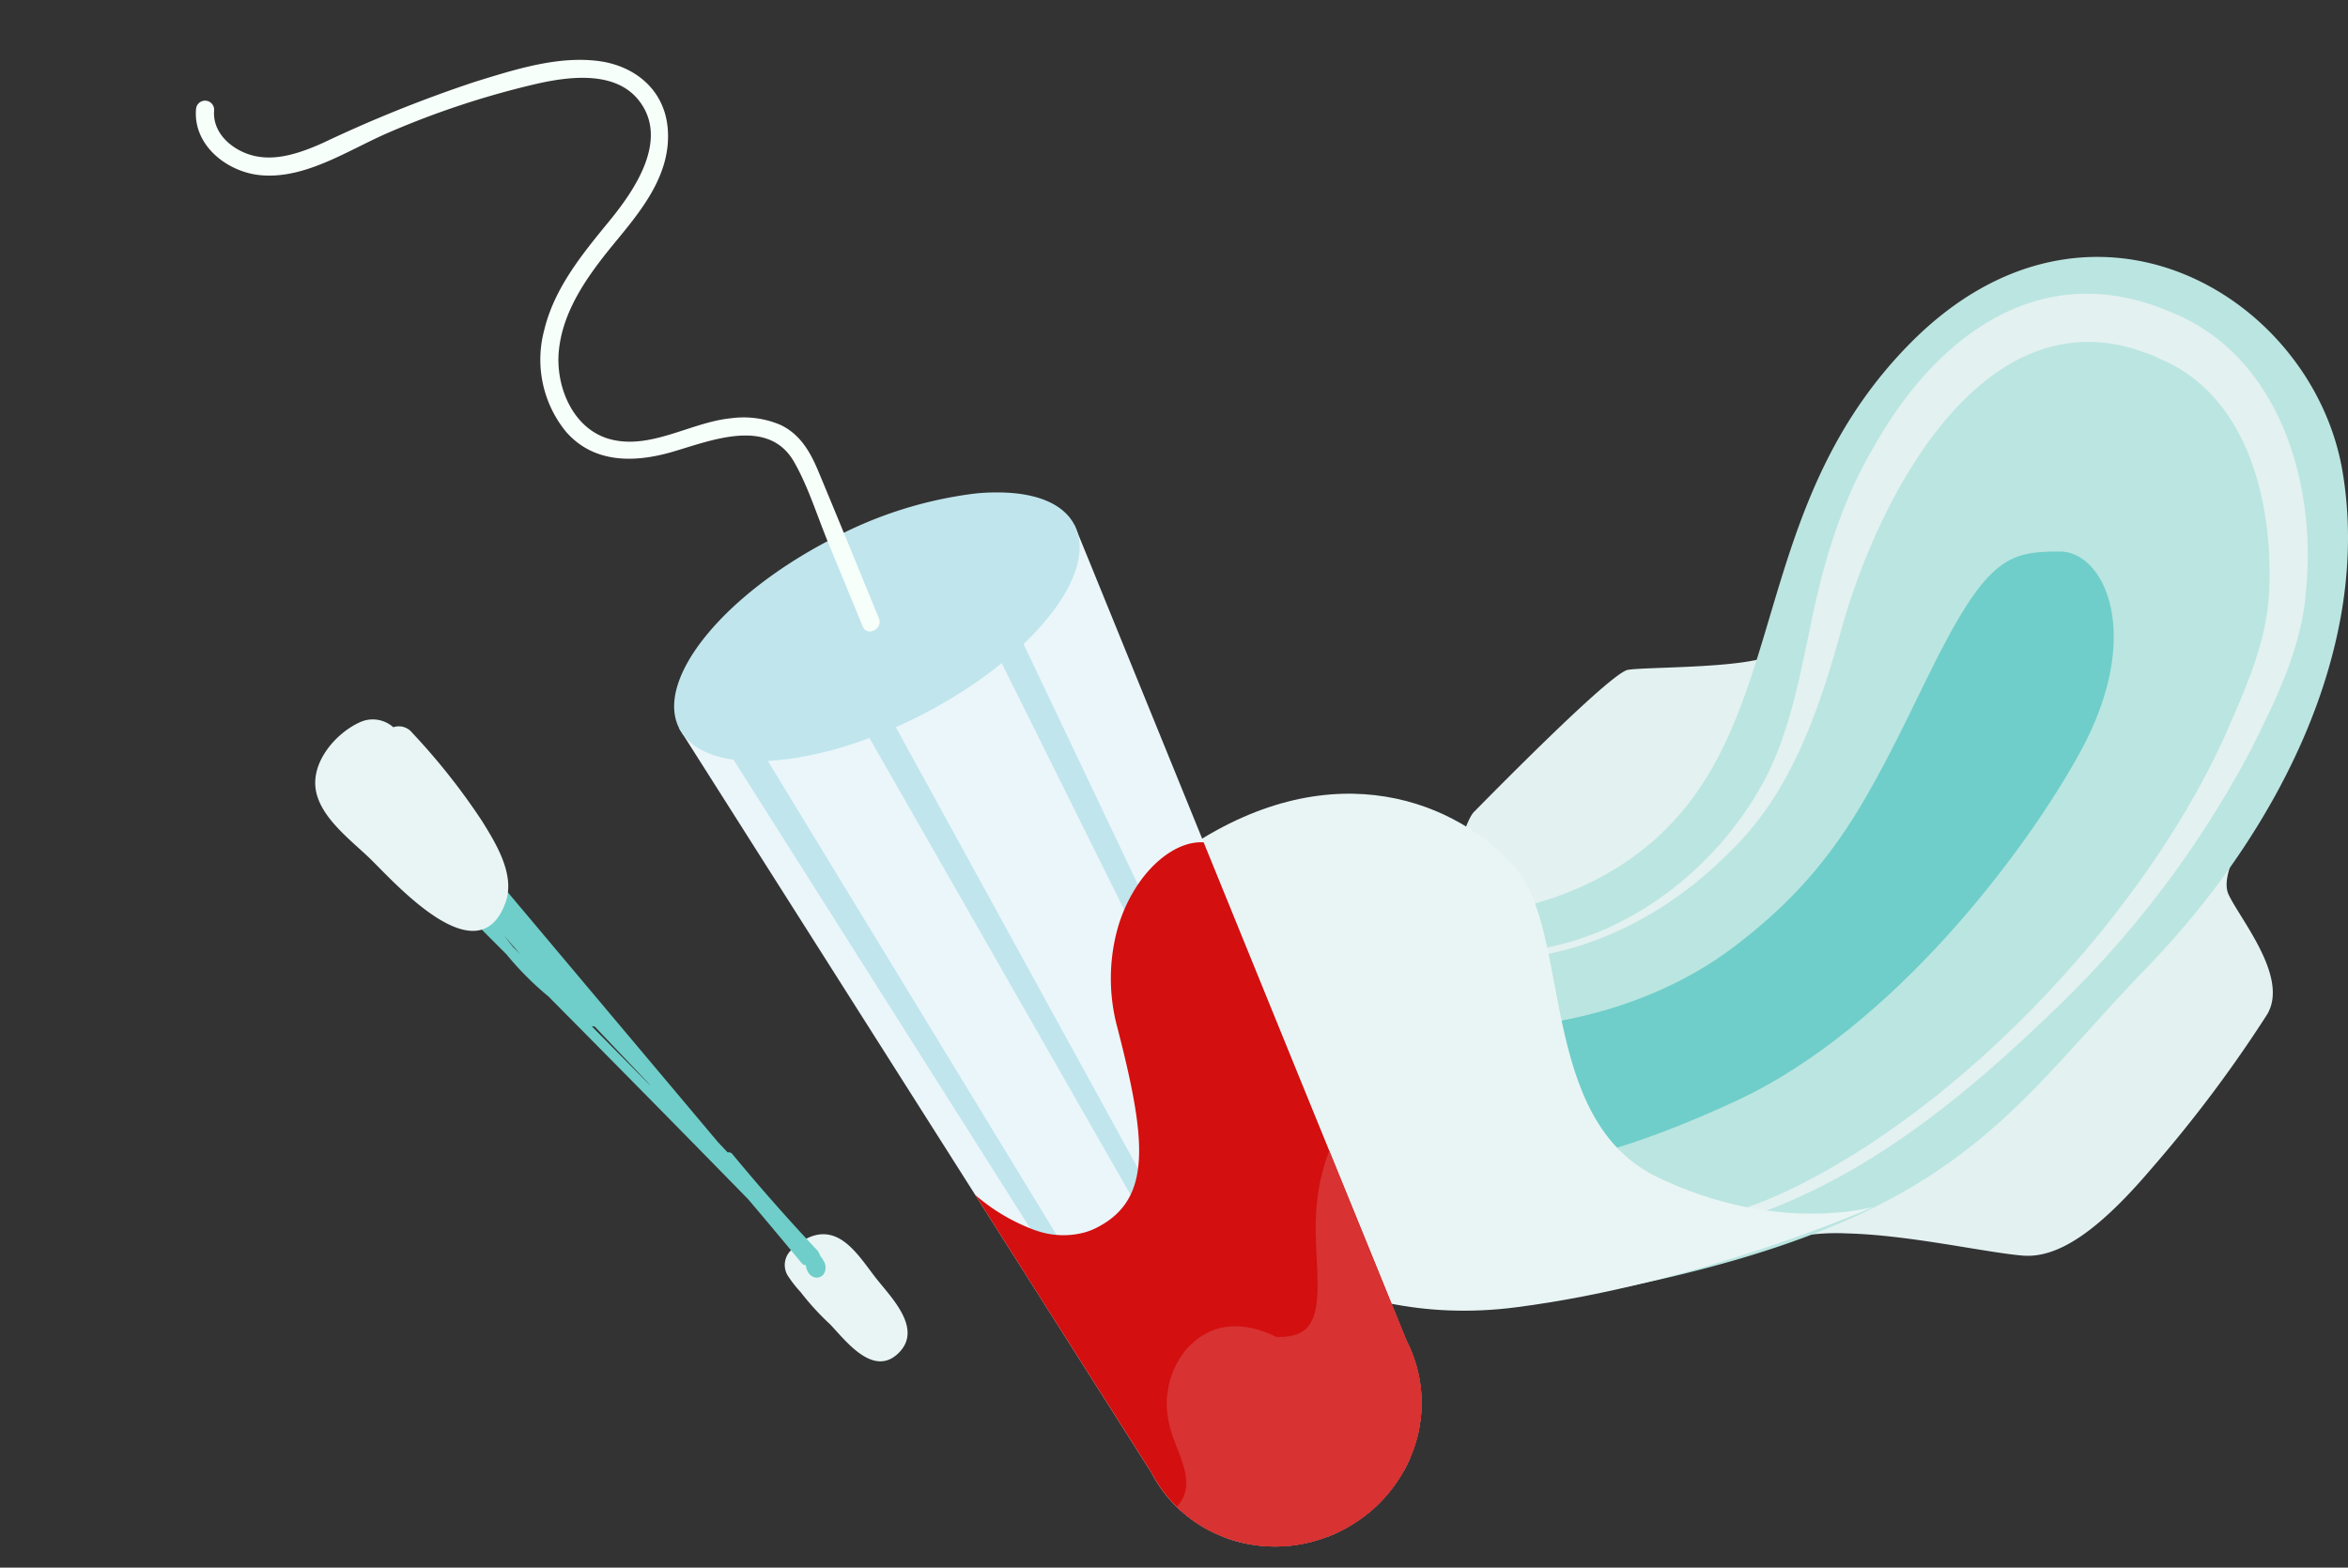 <?xml version="1.0" encoding="UTF-8"?> <svg xmlns="http://www.w3.org/2000/svg" xmlns:xlink="http://www.w3.org/1999/xlink" id="Komponente_21_1" data-name="Komponente 21 – 1" width="278.113" height="185.734" viewBox="0 0 278.113 185.734"><rect x="0" y="0" width="278.113" height="185.734" fill="#333333" stroke="none"/><defs><clipPath id="clip-path"><rect id="Rechteck_46" data-name="Rechteck 46" width="148.144" height="124.856" fill="none"></rect></clipPath><clipPath id="clip-path-2"><rect id="Rechteck_30" data-name="Rechteck 30" width="167.555" height="161.512" fill="none"></rect></clipPath><clipPath id="clip-path-3"><rect id="Rechteck_29" data-name="Rechteck 29" width="167.554" height="161.511" fill="none"></rect></clipPath><clipPath id="clip-path-4"><rect id="Rechteck_27" data-name="Rechteck 27" width="56.272" height="81.288" fill="none"></rect></clipPath><clipPath id="clip-path-5"><rect id="Rechteck_28" data-name="Rechteck 28" width="30.105" height="47.524" fill="none"></rect></clipPath><clipPath id="clip-path-6"><rect id="Rechteck_171" data-name="Rechteck 171" width="44.195" height="92.415" fill="none"></rect></clipPath></defs><g id="Gruppe_292" data-name="Gruppe 292" transform="translate(129.97 30.439)"><g id="Gruppe_291" data-name="Gruppe 291" clip-path="url(#clip-path)"><path id="Pfad_843" data-name="Pfad 843" d="M87.86,127.968a25.752,25.752,0,0,1,11.917-2.278c7.361.176,16.474,2.278,20.856,2.629s9.289-3.33,15.247-10.34a156.375,156.375,0,0,0,13.67-18.227c2.629-4.381-3.154-11.216-4.557-14.2s3.856-9.814,3.856-9.814L94.694,47.7s-.526,8.237-4.206,9.639-14.546,1.227-16.649,1.578-17,15.6-18.226,16.824-3.154,8.939-3.154,8.939Z" transform="translate(-10.988 -9.992)" fill="#e3f1f1"></path><path id="Pfad_844" data-name="Pfad 844" d="M43.816,78.193s19.1,1.051,30.319-13.67,8.588-36.628,26.113-54.329c21.189-21.4,47.67-5.608,51.175,15.247S143.712,68.2,128.289,84.152s-21.381,28.041-54.68,36.277-49.948,3.155-54.329-15.773S38.208,76.966,39.609,77.492a19.706,19.706,0,0,0,4.206.7" transform="translate(-3.924 0)" fill="#bbe5e1"></path><path id="Pfad_845" data-name="Pfad 845" d="M56.26,83.528c12.779-.667,24.406-9.485,30.258-20.6,2.878-5.62,4.03-11.867,5.363-18.206,1.462-7.257,3.632-14.612,7.471-21.054,7.311-13.059,19.674-22.548,34.993-16.053,13,5.059,17.474,20.373,16.2,33.038-.47,6.755-3.549,12.935-6.523,18.894a120.532,120.532,0,0,1-23.544,31.081c-9.314,8.969-19.491,17.5-31.509,22.585a56.806,56.806,0,0,1-14.1,3.988c-8.224.144-15.807-4.081-22.89-7.793A166.292,166.292,0,0,1,35.2,98.622l.441-.317Zm.237.754L36.1,98.947l.006-.638a153.282,153.282,0,0,0,16.255,10.407A77.59,77.59,0,0,0,65.5,114.652a25.181,25.181,0,0,0,9.3,1.534A53.983,53.983,0,0,0,88.489,112.1c21.173-9.833,42.806-32.935,52.394-54.086,2.471-5.648,5.146-11.414,5.308-17.675.383-9.92-2.4-21.953-11.978-26.67l-2-.916-2.041-.708C111.423,6.485,99.481,30.69,95.422,45.626,92.817,54.99,89.477,64.817,82.238,71.7c-6.283,6.373-14.492,11.067-23.4,12.379l-1.22.144L57,84.276l-.311.014-.153.007a.07.07,0,0,1-.043-.015" transform="translate(-7.374 -1.155)" fill="#e3f1f1"></path><path id="Pfad_846" data-name="Pfad 846" d="M57.855,100.411s14.021-.526,25.763-9.463S99.39,73.6,106.4,59.226s9.558-15.072,15.773-15.072c5.258,0,9.989,9.814,2.453,23.66-6.468,11.883-22.257,32.773-40.659,41.361-25.045,11.687-36.8,8.938-43.814,4.381s17.7-13.144,17.7-13.144" transform="translate(-8.149 -9.249)" fill="#6fcec9"></path><path id="Pfad_847" data-name="Pfad 847" d="M91.943,129.4s-11.392,3.33-25.587-3.505S56.19,96.974,49.531,89.262,28.149,75.242,10.8,86.808.459,117.3,8,125.365c5.516,5.9,19.628,18.752,41.535,15.948S91.943,129.4,91.943,129.4" transform="translate(0 -16.853)" fill="#e9f5f5"></path></g></g><g id="Gruppe_249" data-name="Gruppe 249" transform="translate(25.266) rotate(9)"><g id="Gruppe_248" data-name="Gruppe 248" clip-path="url(#clip-path-2)"><g id="Gruppe_247" data-name="Gruppe 247" transform="translate(0 0.001)"><g id="Gruppe_246" data-name="Gruppe 246" clip-path="url(#clip-path-3)"><path id="Pfad_801" data-name="Pfad 801" d="M42.459,0,42.9.734,42.9.741c.019.01.024.017.023.03L44.941,4.1l2.218,3.669.005.009L60.813,30.362l2.142,3.549.5.833L77.3,57.654l1.852,3.067.005.007,4.707,7.781,5.693,9.412,2.006,3.318,4.87,8.065a16.208,16.208,0,0,1,2.6,13.6c-.078.312-.163.618-.255.927-.089.285-.189.568-.3.856a17.184,17.184,0,0,1-4.74,6.915c-.406.363-.842.715-1.291,1.047-.172.125-.349.245-.521.37-.163.109-.338.215-.5.325a.792.792,0,0,1-.125.069,6.644,6.644,0,0,1-.628.373,17.171,17.171,0,0,1-8.228,2.248c-.415.007-.831-.007-1.241-.024-.352-.029-.7-.057-1.057-.106a10.933,10.933,0,0,1-1.173-.186,16.191,16.191,0,0,1-4.368-1.5,15.67,15.67,0,0,1-1.987-1.208A15.89,15.89,0,0,1,69,109.435l-1.947-2.2-.01-.014L53.489,91.84l-7.447-8.454-.005-.009-2.768-3.143L31.584,66.979l-5.847-6.633L.59,31.818a.082.082,0,0,1-.033-.031L0,31.15l.165-.121c.057.078.116.158.181.231s.125.141.184.207c.04.038.071.08.1.111a.368.368,0,0,0,.083.082,1.484,1.484,0,0,0,.172.161,1.179,1.179,0,0,0,.184.161.074.074,0,0,0,.035.03,1.538,1.538,0,0,0,.25.191.1.1,0,0,0,.062.042c.115.082.241.165.377.243a2.6,2.6,0,0,0,.338.191l.005.007a2.113,2.113,0,0,0,.408.2,5.181,5.181,0,0,0,.51.2c.161.057.331.108.5.16s.318.087.477.123.3.066.455.1a1.965,1.965,0,0,0,.212.033c.08.019.161.024.236.036.186.028.378.052.562.061s.363.031.545.04c.241.01.488.017.729.016.012,0,.019,0,.031,0,.255,0,.528,0,.791-.019.436-.023.873-.057,1.321-.122.219-.017.434-.054.654-.083.267-.042.54-.089.814-.135.165-.031.321-.059.479-.1.6-.118,1.2-.262,1.807-.434.233-.061.47-.125.7-.2s.451-.134.673-.207c.305-.094.614-.2.925-.316.226-.066.448-.153.679-.245.323-.116.647-.243.979-.377a39.683,39.683,0,0,0,3.749-1.7c.2-.1.4-.2.607-.314.441-.224.885-.474,1.338-.727l.028-.021c.25-.141.493-.274.745-.425.243-.135.481-.276.72-.43.154-.09.307-.181.456-.279.259-.156.519-.314.779-.482.064-.049.127-.083.191-.13s.156-.1.24-.154c.148-.085.283-.184.425-.278.361-.243.736-.5,1.1-.751.128-.082.25-.172.378-.266.241-.167.477-.34.713-.514a54.157,54.157,0,0,0,8.345-7.508c.39-.429.767-.861,1.119-1.295.375-.451.736-.9,1.078-1.354C43.06,8.954,44.679,3.37,42.294.121Z" transform="translate(68.015 45.479)" fill="#ebf6fa"></path><path id="Pfad_802" data-name="Pfad 802" d="M43.564,2.635c3.827,5.215-2.579,16.408-14.3,25.01-.238.174-.476.349-.719.515-.13.1-.253.186-.382.269-.364.257-.736.507-1.107.757l-.427.281-.436.285c-.262.172-.524.33-.784.488-.392.253-.793.493-1.185.715-.262.158-.521.3-.779.45-.456.257-.9.507-1.349.734l-.613.314A39.873,39.873,0,0,1,17.7,34.17c-.333.135-.661.264-.986.38-.226.087-.455.167-.686.246q-.469.177-.932.318c-.222.075-.45.142-.679.21s-.476.139-.708.2c-.79.224-1.553.4-2.3.536-.276.047-.552.094-.821.137a18.625,18.625,0,0,1-1.991.2c-.278.016-.561.023-.828.021-.243,0-.493-.005-.734-.017-.184-.009-.368-.017-.55-.04s-.385-.04-.568-.061c-.075-.012-.156-.017-.238-.036s-.137-.021-.212-.033c-.156-.029-.311-.061-.46-.1s-.321-.076-.479-.125-.344-.1-.507-.161a4.849,4.849,0,0,1-.514-.2,4.51,4.51,0,0,1-.411-.2l-.005-.007a2.461,2.461,0,0,1-.342-.193c-.135-.078-.262-.163-.378-.245a.1.1,0,0,1-.064-.042,2.774,2.774,0,0,1-.252-.193.078.078,0,0,1-.033-.03,1.317,1.317,0,0,1-.187-.163,2.109,2.109,0,0,1-.174-.161.472.472,0,0,1-.083-.083c-.033-.031-.064-.075-.1-.113l-.026-.035a3.365,3.365,0,0,1-.342-.4C-2.717,28.575,3.7,17.378,15.42,8.777A48.7,48.7,0,0,1,31.231.83a22.847,22.847,0,0,1,2.857-.6c4.332-.66,7.772.08,9.476,2.4" transform="translate(66.911 42.844)" fill="#c0e5ed"></path><path id="Pfad_803" data-name="Pfad 803" d="M0,0A3.329,3.329,0,0,0,.338.4.991.991,0,0,1,.181.231C.116.158.057.078,0,0" transform="translate(68.18 76.507)" fill="#c0e5ed"></path><path id="Pfad_804" data-name="Pfad 804" d="M76.685,95.439c-.163.108-.338.215-.5.323a.811.811,0,0,1-.127.069,6.446,6.446,0,0,1-.628.375L7.177,11.142l-.064-.075L0,2.2,2.791,0,10,9.322l.064.073Z" transform="translate(83.259 63.055)" fill="#c0e5ed"></path><path id="Pfad_805" data-name="Pfad 805" d="M2.916,0,10.19,10.62l.062.085L70.579,98.744c-.08.312-.165.616-.257.927-.089.285-.189.568-.3.856L8.055,13.354l-.064-.087L0,2.029,1.458,1.015Z" transform="translate(96.47 49.639)" fill="#c0e5ed"></path><path id="Pfad_806" data-name="Pfad 806" d="M80.347,91.432c-.352-.028-.7-.057-1.059-.106a10.836,10.836,0,0,1-1.171-.186L6.061,9.207,5.948,9.07,0,2.312,1.34,1.152,2.687,0l7.321,8.614.087.1Z" transform="translate(68.875 70.053)" fill="#c0e5ed"></path><g id="Gruppe_242" data-name="Gruppe 242" transform="translate(111.283 80.223)" style="mix-blend-mode: multiply;isolation: isolate"><g id="Gruppe_241" data-name="Gruppe 241"><g id="Gruppe_240" data-name="Gruppe 240" clip-path="url(#clip-path-4)"><path id="Pfad_807" data-name="Pfad 807" d="M20.188,0,34.035,22.911l1.854,3.067.005.007L40.6,33.764l5.693,9.412L48.3,46.494l4.872,8.067a16.219,16.219,0,0,1,2.6,13.6c-.08.311-.165.616-.257.925-.088.286-.189.569-.3.857a17.179,17.179,0,0,1-4.74,6.913c-.406.363-.84.715-1.291,1.047-.172.127-.349.245-.521.371-.163.108-.338.215-.5.323a.72.72,0,0,1-.125.069,6.288,6.288,0,0,1-.628.373,16.931,16.931,0,0,1-5.28,1.946,17.116,17.116,0,0,1-2.949.3c-.413.005-.831-.007-1.241-.026-.351-.028-.7-.057-1.057-.106a10.84,10.84,0,0,1-1.172-.186,16.184,16.184,0,0,1-4.37-1.5,15.326,15.326,0,0,1-1.986-1.206,16,16,0,0,1-3.626-3.574l-1.947-2.206-.01-.014L10.221,57.1,2.773,48.641l-.005-.007L0,45.489a22.8,22.8,0,0,0,7.709,3.034l.007-.005a9.726,9.726,0,0,0,5.542-.566,7.513,7.513,0,0,0,1.6-.909c5.932-4.342,4.188-11.057-1.338-23.784a22.292,22.292,0,0,1-1.843-11.2,18.294,18.294,0,0,1,1.657-6.028C15.014,2.508,17.649.233,20.188,0" transform="translate(0.001 0.001)" fill="#d30f0f"></path></g></g></g><g id="Gruppe_245" data-name="Gruppe 245" transform="translate(137.45 113.987)" style="mix-blend-mode: multiply;isolation: isolate"><g id="Gruppe_244" data-name="Gruppe 244"><g id="Gruppe_243" data-name="Gruppe 243" clip-path="url(#clip-path-5)"><path id="Pfad_808" data-name="Pfad 808" d="M14.431,0l5.693,9.412L22.13,12.73,27,20.8a16.22,16.22,0,0,1,2.6,13.6c-.08.312-.165.618-.257.927-.088.285-.189.568-.3.856a17.184,17.184,0,0,1-4.74,6.915c-.406.363-.84.715-1.291,1.047-.172.125-.349.245-.521.37-.163.109-.338.215-.5.325a.723.723,0,0,1-.125.069,6.641,6.641,0,0,1-.628.373,17.171,17.171,0,0,1-8.228,2.248c-.413.007-.831-.007-1.241-.024-.351-.029-.7-.057-1.057-.106a10.831,10.831,0,0,1-1.172-.186,16.182,16.182,0,0,1-4.37-1.5A15.653,15.653,0,0,1,3.187,44.5c2.275-3.365-1.409-6.587-2.5-9.783a10.07,10.07,0,0,1,.677-8.789C3.928,21.9,7.89,21.613,11.708,22.766c3.228-.463,4.585-1.81,3.888-6.529-.526-3.447-1.531-6.619-1.652-10.164A23.426,23.426,0,0,1,14.431,0" transform="translate(0.001 0)" fill="#d83232"></path></g></g></g><path id="Pfad_809" data-name="Pfad 809" d="M51.7,20.557c2.491-4.216,5.08-8.855,3.846-13.925C54.456,2.144,50.528-.147,46.094.007c-4.915.174-9.683,2.619-14,4.735A157.972,157.972,0,0,0,15.48,14.689c-2.442,1.59-5.361,3.2-8.381,2.728-2.386-.371-4.768-1.953-4.96-4.528A1.073,1.073,0,0,0,0,13.1c.323,4.3,4.837,6.8,8.818,6.524,5.368-.368,9.874-4.674,14.214-7.4A102.694,102.694,0,0,1,39.245,3.871C42.931,2.383,48.279.776,51.62,3.846c4.349,4,1.2,10.585-1.189,14.674-2.541,4.349-5.2,8.851-5.6,13.994A13.5,13.5,0,0,0,49.277,44c3.818,3.181,8.537,2.364,12.72.411,4.273-2,10.625-5.936,14.5-1.128,2.1,2.609,3.664,5.819,5.406,8.676q2.843,4.657,5.682,9.317c.719,1.178,2.449-.089,1.736-1.262C86.048,54.647,82.8,49.258,79.493,43.9c-1.3-2.107-2.82-3.974-5.28-4.69a11.15,11.15,0,0,0-5.943.158c-4.533,1.187-8.681,5.115-13.569,4.69-4.618-.4-7.513-5.111-7.774-9.393-.309-5.1,2.265-9.86,4.775-14.109" transform="translate(0 -0.001)" fill="#f7fffb"></path></g></g></g></g><g id="Gruppe_552" data-name="Gruppe 552" transform="translate(35.346 88.212) rotate(-20)"><g id="Gruppe_551" data-name="Gruppe 551" transform="translate(0 0)" clip-path="url(#clip-path-6)"><path id="Pfad_1513" data-name="Pfad 1513" d="M.78,58.708a13.141,13.141,0,0,1-.693-2.081,2.421,2.421,0,0,1,1.47-3l.971-.361a2.433,2.433,0,0,1,.685-.141,2.461,2.461,0,0,1,.669-.138c4.112-.288,4.869,4.24,5.875,7.294.91,2.771,3.223,7.607-.655,9.256-3.722,1.582-5.281-3.6-6.331-6.006A31.3,31.3,0,0,1,.78,58.708" transform="translate(32.921 22.579)" fill="#e9f5f5"></path><path id="Pfad_1514" data-name="Pfad 1514" d="M7.489,24.708q-1.393-3-2.784-5.991c-.319-.686.8-1.063,1.117-.381.084.183.168.365.254.546a.574.574,0,0,1,.653-.232l-.241-.556c-.207-.473.245-.792.65-.732a.616.616,0,0,1,.971-.344c.258.22.5.451.736.689-.037-.1-.076-.207-.113-.309a.59.59,0,0,1,1.115-.382q6.794,18.6,13.586,37.2l.65,1.5a.534.534,0,0,1,.451.368q2.561,7.2,5.574,14.219a.552.552,0,0,1,.046.277.829.829,0,0,1,.031.3l.009-.117a1.424,1.424,0,0,0,.029.319A3.411,3.411,0,0,1,30.4,72a1.443,1.443,0,0,1-.532,1.127,1.027,1.027,0,0,1-1.238-.027,1.38,1.38,0,0,1-.476-.941,2.389,2.389,0,0,1,.053-.725.544.544,0,0,1-.361-.357q-1.662-4.659-3.373-9.3Q17.515,46.4,10.443,31.076a36.341,36.341,0,0,1-2.954-6.368m1.078-.451.471,1.015c-.14-.359-.281-.72-.416-1.082C8.406,23.637,8.2,23.078,8,22.518c.171.585.361,1.164.563,1.739m9.641,20.917c-.063-.164-.127-.328-.19-.492q-1.821-4.2-3.64-8.392a.615.615,0,0,1-.328-.163q2.086,4.535,4.166,9.074l-.009-.027" transform="translate(7.168 7.089)" fill="#6fcec9"></path><path id="Pfad_1515" data-name="Pfad 1515" d="M18.587,5.083C19.549,2.2,23.019.3,25.926.021a3.665,3.665,0,0,1,3.653,1.9,2.015,2.015,0,0,1,1.875,1.372,77.586,77.586,0,0,1,4.219,12.745c.638,3.078,1.512,7.305-.72,9.962-6.007,7.152-11.418-6.485-13.22-10.257-1.439-3.016-4.307-7.177-3.146-10.658" transform="translate(-18.317 0)" fill="#e9f5f5"></path></g></g></svg> 